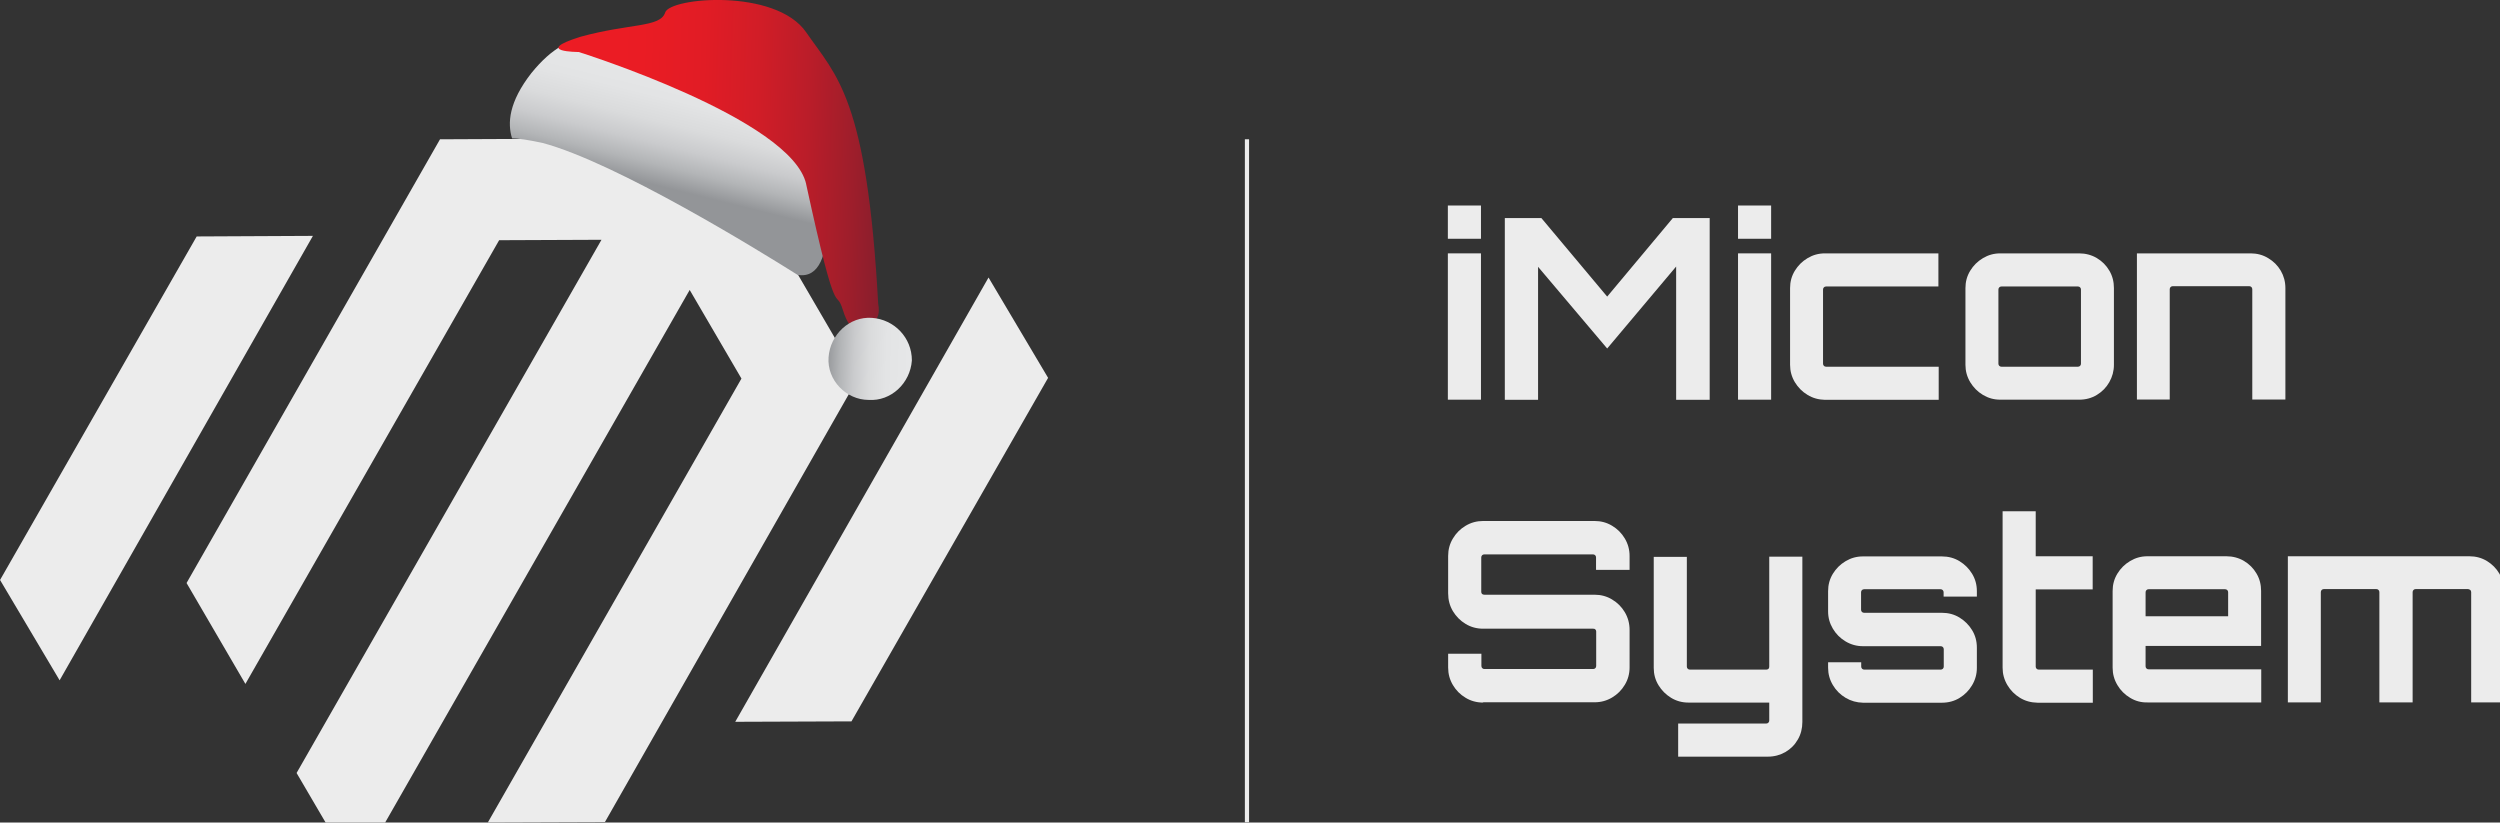 <?xml version="1.0" encoding="UTF-8" standalone="no"?> <svg xmlns:inkscape="http://www.inkscape.org/namespaces/inkscape" xmlns:sodipodi="http://sodipodi.sourceforge.net/DTD/sodipodi-0.dtd" xmlns="http://www.w3.org/2000/svg" xmlns:svg="http://www.w3.org/2000/svg" width="45.823mm" height="15.076mm" viewBox="0 0 45.823 15.076" version="1.1" id="svg1" xml:space="preserve"><rect x="0" y="0" width="45.823" height="15.076" fill="#333333" stroke="none"/><defs id="defs1"><style id="style1">.cls-1{fill:#fff;}</style><style id="style1-3">.cls-1{fill:#fff;}</style><style id="style1-9">.cls-1{fill:#fff;}</style><style id="style1-7">.cls-1{fill:#fff;}</style><style id="style1-0">.cls-1{fill:#fff;}</style><linearGradient id="SVGID_1_" gradientUnits="userSpaceOnUse" x1="50.318" y1="5.107" x2="48.569" y2="12.853" gradientTransform="matrix(0.999,0.035,-0.035,0.999,0.478,-1.893)"> <stop offset="0" style="stop-color:#E6E7E8" id="stop14"></stop> <stop offset="0.277" style="stop-color:#E3E4E5" id="stop15"></stop> <stop offset="0.481" style="stop-color:#DADBDC" id="stop16"></stop> <stop offset="0.662" style="stop-color:#CACBCD" id="stop17"></stop> <stop offset="0.828" style="stop-color:#B3B5B7" id="stop18"></stop> <stop offset="0.984" style="stop-color:#96989B" id="stop19"></stop> <stop offset="1" style="stop-color:#939598" id="stop20"></stop> </linearGradient><linearGradient id="SVGID_2_" gradientUnits="userSpaceOnUse" x1="41.631" y1="11.15" x2="62.15" y2="11.15" gradientTransform="matrix(0.293,0.01,-0.01,0.278,6.634,148.021)"> <stop offset="0" style="stop-color:#ED1C24" id="stop21"></stop> <stop offset="0.258" style="stop-color:#EA1C24" id="stop22"></stop> <stop offset="0.448" style="stop-color:#E11C25" id="stop23"></stop> <stop offset="0.616" style="stop-color:#D11D27" id="stop24"></stop> <stop offset="0.771" style="stop-color:#BA1D29" id="stop25"></stop> <stop offset="0.916" style="stop-color:#9D1E2B" id="stop26"></stop> <stop offset="1" style="stop-color:#891E2D" id="stop27"></stop> </linearGradient><linearGradient id="SVGID_3_" gradientUnits="userSpaceOnUse" x1="59.095" y1="23.645" x2="64.336" y2="23.645" gradientTransform="matrix(0.293,0.01,-0.01,0.278,6.634,148.021)"> <stop offset="0" style="stop-color:#939598" id="stop28"></stop> <stop offset="1.571667e-02" style="stop-color:#96989B" id="stop29"></stop> <stop offset="0.172" style="stop-color:#B3B5B7" id="stop30"></stop> <stop offset="0.338" style="stop-color:#CACBCD" id="stop31"></stop> <stop offset="0.519" style="stop-color:#DADBDC" id="stop32"></stop> <stop offset="0.723" style="stop-color:#E3E4E5" id="stop33"></stop> <stop offset="1" style="stop-color:#E6E7E8" id="stop34"></stop> </linearGradient></defs><g id="layer1" transform="translate(-8.574,-148.625)"><g id="g4" transform="matrix(0.265,0,0,0.265,8.143,150.786)" style="fill:#ececec"><polygon class="st0" points="35.37,48.73 52.91,18.03 49.33,11.9 28.23,48.8 24.19,48.81 22.14,45.31 43.23,8.43 36.15,8.46 18.6,39.15 14.53,32.17 32.06,1.48 51.31,1.39 60.98,17.98 43.47,48.7 " id="polygon1" style="fill:#ececec"></polygon><polygon class="st0" points="23.27,8.16 5.75,38.9 1.63,31.96 15.23,8.2 " id="polygon2" style="fill:#ececec"></polygon><polygon class="st0" points="52.48,41.77 70,11.04 74.12,17.98 60.52,41.74 " id="polygon3" style="fill:#ececec"></polygon><rect x="87.73" y="1.48" class="st0" width="0.29" height="47.24" id="rect3" style="fill:#ececec"></rect><g id="g14" style="fill:#ececec"> <path class="st0" d="m 101.77,8.36 v -2.3 h 2.29 v 2.3 z m 0,11.13 V 9.37 h 2.29 v 10.12 z" id="path3" style="fill:#ececec"></path> <path class="st0" d="M 105.71,19.49 V 6.93 h 2.53 l 4.55,5.43 4.54,-5.43 h 2.55 V 19.5 h -2.32 v -9.22 l -4.77,5.67 -4.78,-5.65 v 9.2 h -2.3 z" id="path4" style="fill:#ececec"></path> <path class="st0" d="m 121.84,8.36 v -2.3 h 2.29 v 2.3 z m 0,11.13 V 9.37 h 2.29 v 10.12 z" id="path5" style="fill:#ececec"></path> <path class="st0" d="m 126.65,19.16 c -0.37,-0.22 -0.66,-0.52 -0.88,-0.88 -0.22,-0.37 -0.33,-0.77 -0.33,-1.2 v -5.31 c 0,-0.44 0.11,-0.84 0.33,-1.2 0.22,-0.36 0.51,-0.65 0.88,-0.87 0.37,-0.22 0.76,-0.33 1.2,-0.33 h 7.85 v 2.29 h -7.77 c -0.06,0 -0.11,0.02 -0.15,0.06 -0.04,0.04 -0.06,0.09 -0.06,0.15 V 17 c 0,0.06 0.02,0.11 0.06,0.15 0.04,0.04 0.09,0.06 0.15,0.06 h 7.79 v 2.29 h -7.87 c -0.44,-0.01 -0.84,-0.12 -1.2,-0.34 z" id="path6" style="fill:#ececec"></path> <path class="st0" d="m 138.78,19.16 c -0.37,-0.22 -0.66,-0.52 -0.88,-0.88 -0.22,-0.37 -0.33,-0.77 -0.33,-1.2 v -5.31 c 0,-0.44 0.11,-0.84 0.33,-1.2 0.22,-0.36 0.51,-0.65 0.88,-0.87 0.37,-0.22 0.76,-0.33 1.2,-0.33 h 5.46 c 0.44,0 0.85,0.11 1.21,0.32 0.37,0.22 0.66,0.51 0.87,0.87 0.22,0.37 0.32,0.77 0.32,1.21 v 5.31 c 0,0.43 -0.11,0.83 -0.32,1.2 -0.21,0.37 -0.5,0.66 -0.86,0.88 -0.36,0.22 -0.77,0.33 -1.22,0.33 h -5.46 c -0.44,0 -0.83,-0.11 -1.2,-0.33 z m 1.28,-1.95 h 5.29 c 0.06,0 0.11,-0.02 0.15,-0.06 0.04,-0.04 0.06,-0.09 0.06,-0.15 v -5.13 c 0,-0.06 -0.02,-0.11 -0.06,-0.15 -0.04,-0.04 -0.09,-0.06 -0.15,-0.06 h -5.29 c -0.06,0 -0.11,0.02 -0.15,0.06 -0.04,0.04 -0.06,0.09 -0.06,0.15 V 17 c 0,0.06 0.02,0.11 0.06,0.15 0.04,0.04 0.09,0.06 0.15,0.06 z" id="path7" style="fill:#ececec"></path> <path class="st0" d="M 149.43,19.49 V 9.37 h 7.87 c 0.44,0 0.85,0.11 1.21,0.33 0.37,0.22 0.66,0.51 0.87,0.87 0.21,0.36 0.32,0.76 0.32,1.2 v 7.71 h -2.29 v -7.63 c 0,-0.06 -0.02,-0.11 -0.06,-0.15 -0.04,-0.04 -0.09,-0.06 -0.15,-0.06 h -5.29 c -0.06,0 -0.11,0.02 -0.15,0.06 -0.04,0.04 -0.06,0.09 -0.06,0.15 v 7.63 h -2.27 z" id="path8" style="fill:#ececec"></path> <path class="st0" d="m 104.21,40.44 c -0.44,0 -0.85,-0.11 -1.21,-0.33 -0.37,-0.22 -0.66,-0.51 -0.88,-0.88 -0.22,-0.37 -0.33,-0.77 -0.33,-1.21 v -0.96 h 2.3 v 0.85 c 0,0.06 0.02,0.11 0.06,0.15 0.04,0.04 0.09,0.06 0.15,0.06 h 7.52 c 0.06,0 0.11,-0.02 0.15,-0.06 0.04,-0.04 0.06,-0.09 0.06,-0.15 v -2.39 c 0,-0.06 -0.02,-0.1 -0.06,-0.14 -0.04,-0.04 -0.09,-0.05 -0.15,-0.05 h -7.61 c -0.44,0 -0.85,-0.11 -1.21,-0.33 -0.37,-0.22 -0.66,-0.52 -0.88,-0.88 -0.22,-0.37 -0.33,-0.78 -0.33,-1.23 V 30.3 c 0,-0.44 0.11,-0.85 0.33,-1.21 0.22,-0.37 0.51,-0.66 0.88,-0.88 0.37,-0.22 0.77,-0.33 1.21,-0.33 h 7.71 c 0.44,0 0.85,0.11 1.21,0.33 0.37,0.22 0.66,0.51 0.88,0.88 0.22,0.37 0.33,0.77 0.33,1.21 v 0.96 h -2.32 V 30.4 c 0,-0.06 -0.02,-0.11 -0.06,-0.15 -0.04,-0.04 -0.09,-0.06 -0.15,-0.06 h -7.52 c -0.06,0 -0.11,0.02 -0.15,0.06 -0.04,0.04 -0.06,0.09 -0.06,0.15 v 2.39 c 0,0.06 0.02,0.1 0.06,0.14 0.04,0.03 0.09,0.05 0.15,0.05 h 7.63 c 0.44,0 0.85,0.11 1.21,0.33 0.37,0.22 0.66,0.51 0.88,0.88 0.22,0.37 0.33,0.78 0.33,1.23 V 38 c 0,0.44 -0.11,0.85 -0.33,1.21 -0.22,0.37 -0.51,0.66 -0.88,0.88 -0.37,0.22 -0.77,0.33 -1.21,0.33 h -7.71 z" id="path9" style="fill:#ececec"></path> <path class="st0" d="m 117.7,44.19 v -2.3 h 6.09 c 0.06,0 0.11,-0.02 0.15,-0.06 0.04,-0.04 0.06,-0.09 0.06,-0.15 v -1.24 h -5.59 c -0.44,0 -0.84,-0.11 -1.2,-0.33 -0.36,-0.22 -0.65,-0.51 -0.87,-0.87 -0.22,-0.36 -0.33,-0.76 -0.33,-1.2 v -7.68 h 2.29 v 7.59 c 0,0.06 0.02,0.11 0.06,0.15 0.04,0.04 0.09,0.06 0.15,0.06 h 5.29 c 0.06,0 0.11,-0.02 0.15,-0.06 0.04,-0.04 0.05,-0.1 0.05,-0.16 v -7.59 h 2.29 v 11.43 c 0,0.44 -0.1,0.85 -0.31,1.21 -0.21,0.37 -0.5,0.66 -0.86,0.87 -0.37,0.21 -0.77,0.32 -1.21,0.32 h -6.21 z" id="path10" style="fill:#ececec"></path> <path class="st0" d="m 129.28,40.11 c -0.37,-0.22 -0.66,-0.51 -0.88,-0.88 -0.22,-0.37 -0.33,-0.77 -0.33,-1.2 v -0.38 h 2.29 v 0.3 c 0,0.06 0.02,0.11 0.06,0.15 0.04,0.04 0.09,0.06 0.15,0.06 h 5.29 c 0.06,0 0.11,-0.02 0.15,-0.06 0.04,-0.04 0.06,-0.09 0.06,-0.15 v -1.2 c 0,-0.06 -0.02,-0.11 -0.06,-0.15 -0.04,-0.04 -0.09,-0.06 -0.15,-0.06 h -5.38 c -0.43,0 -0.83,-0.11 -1.2,-0.33 -0.37,-0.22 -0.66,-0.51 -0.88,-0.88 -0.22,-0.37 -0.33,-0.76 -0.33,-1.2 v -1.4 c 0,-0.44 0.11,-0.84 0.33,-1.2 0.22,-0.36 0.51,-0.65 0.88,-0.87 0.37,-0.22 0.76,-0.33 1.2,-0.33 h 5.46 c 0.45,0 0.86,0.11 1.22,0.33 0.36,0.22 0.65,0.51 0.87,0.87 0.22,0.36 0.33,0.76 0.33,1.2 v 0.38 h -2.3 v -0.3 c 0,-0.06 -0.02,-0.11 -0.06,-0.15 -0.04,-0.04 -0.09,-0.06 -0.15,-0.06 h -5.29 c -0.06,0 -0.11,0.02 -0.15,0.06 -0.04,0.04 -0.06,0.09 -0.06,0.15 v 1.21 c 0,0.06 0.02,0.11 0.06,0.15 0.04,0.04 0.09,0.06 0.15,0.06 h 5.38 c 0.45,0 0.86,0.11 1.22,0.33 0.36,0.22 0.65,0.51 0.87,0.87 0.22,0.36 0.33,0.76 0.33,1.21 v 1.4 c 0,0.43 -0.11,0.83 -0.33,1.2 -0.22,0.37 -0.51,0.66 -0.87,0.88 -0.36,0.22 -0.77,0.33 -1.22,0.33 h -5.46 c -0.43,-0.01 -0.83,-0.12 -1.2,-0.34 z" id="path11" style="fill:#ececec"></path> <path class="st0" d="m 141.34,40.11 c -0.36,-0.22 -0.65,-0.51 -0.87,-0.88 -0.22,-0.37 -0.33,-0.77 -0.33,-1.2 V 27.21 h 2.29 v 3.11 h 3.94 v 2.29 h -3.94 v 5.34 c 0,0.06 0.02,0.11 0.06,0.15 0.04,0.04 0.09,0.06 0.15,0.06 h 3.74 v 2.29 h -3.82 c -0.46,-0.01 -0.86,-0.12 -1.22,-0.34 z" id="path12" style="fill:#ececec"></path> <path class="st0" d="m 148.96,40.11 c -0.37,-0.22 -0.66,-0.51 -0.88,-0.88 -0.22,-0.37 -0.33,-0.77 -0.33,-1.2 v -5.31 c 0,-0.44 0.11,-0.84 0.33,-1.2 0.22,-0.36 0.51,-0.65 0.88,-0.87 0.37,-0.22 0.76,-0.33 1.2,-0.33 h 5.46 c 0.44,0 0.85,0.11 1.21,0.32 0.37,0.22 0.66,0.51 0.87,0.87 0.22,0.37 0.32,0.77 0.32,1.21 v 3.8 h -7.99 v 1.41 c 0,0.06 0.02,0.11 0.06,0.15 0.04,0.04 0.09,0.06 0.15,0.06 h 7.79 v 2.29 h -7.87 c -0.44,0.01 -0.84,-0.1 -1.2,-0.32 z m 1.07,-5.64 h 5.71 v -1.66 c 0,-0.06 -0.02,-0.11 -0.06,-0.15 -0.04,-0.04 -0.09,-0.06 -0.15,-0.06 h -5.29 c -0.06,0 -0.11,0.02 -0.15,0.06 -0.04,0.04 -0.06,0.09 -0.06,0.15 z" id="path13" style="fill:#ececec"></path> <path class="st0" d="M 159.87,40.44 V 30.32 h 12.55 c 0.45,0 0.86,0.11 1.22,0.33 0.36,0.22 0.65,0.51 0.86,0.87 0.21,0.36 0.32,0.76 0.32,1.2 v 7.71 h -2.27 V 32.8 c 0,-0.06 -0.02,-0.11 -0.07,-0.15 -0.05,-0.04 -0.1,-0.06 -0.16,-0.06 h -3.61 c -0.06,0 -0.11,0.02 -0.15,0.06 -0.04,0.04 -0.06,0.09 -0.06,0.15 v 7.63 h -2.3 V 32.8 c 0,-0.06 -0.02,-0.11 -0.06,-0.15 -0.04,-0.04 -0.09,-0.06 -0.15,-0.06 h -3.63 c -0.06,0 -0.11,0.02 -0.15,0.06 -0.04,0.04 -0.06,0.09 -0.06,0.15 v 7.63 h -2.28 z" id="path14" style="fill:#ececec"></path> </g></g><g id="g20" transform="matrix(0.294,0,0,0.278,6.494,148.548)"> <linearGradient id="linearGradient7" gradientUnits="userSpaceOnUse" x1="50.318" y1="5.107" x2="48.569" y2="12.853" gradientTransform="matrix(0.999,0.035,-0.035,0.999,0.478,-1.893)"> <stop offset="0" style="stop-color:#E6E7E8" id="stop1"></stop> <stop offset="0.277" style="stop-color:#E3E4E5" id="stop2"></stop> <stop offset="0.481" style="stop-color:#DADBDC" id="stop3"></stop> <stop offset="0.662" style="stop-color:#CACBCD" id="stop4"></stop> <stop offset="0.828" style="stop-color:#B3B5B7" id="stop5"></stop> <stop offset="0.984" style="stop-color:#96989B" id="stop6"></stop> <stop offset="1" style="stop-color:#939598" id="stop7"></stop> </linearGradient> <path class="st1" d="m 58.4,11.6 c 0,0 -8.2,-5.8 -10.8,-7.3 C 44.9,2.7 42.8,1.7 40.2,5.1 38.8,7 38.7,8.4 39,9.4 c 0.4,0 1,0.1 1.9,0.3 4.6,1.3 13.5,7.1 15.9,8.7 2.8,0.5 1.6,-6.8 1.6,-6.8 z" id="path20" style="fill:url(#SVGID_1_)"></path> </g><path class="st2" d="m 23.35,152.001 c 0.587,2.701 0.529,1.838 0.675,2.311 0.147,0.473 0.294,0.251 0.235,0.334 -0.059,0.084 -0.176,-0.111 0.176,-0.084 0.323,0 0.235,-0.362 0.235,-0.362 -0.206,-3.787 -0.764,-4.177 -1.321,-4.984 -0.558,-0.808 -2.496,-0.64 -2.584,-0.362 -0.088,0.278 -0.646,0.195 -1.556,0.446 -0.881,0.278 -0.029,0.278 -0.029,0.278 0,0 3.906,1.225 4.17,2.423 z" id="path27" style="fill:url(#SVGID_2_);stroke-width:0.286"></path><path class="st3" d="m 25.288,155.231 c -0.029,0.418 -0.382,0.752 -0.793,0.724 -0.411,0 -0.764,-0.362 -0.734,-0.78 0.029,-0.418 0.382,-0.752 0.793,-0.724 0.411,0.028 0.734,0.362 0.734,0.78 z" id="path34" style="fill:url(#SVGID_3_);stroke-width:0.286"></path></g><style type="text/css" id="style1-95"> .st0{fill:#FFFFFF;} </style></svg> 